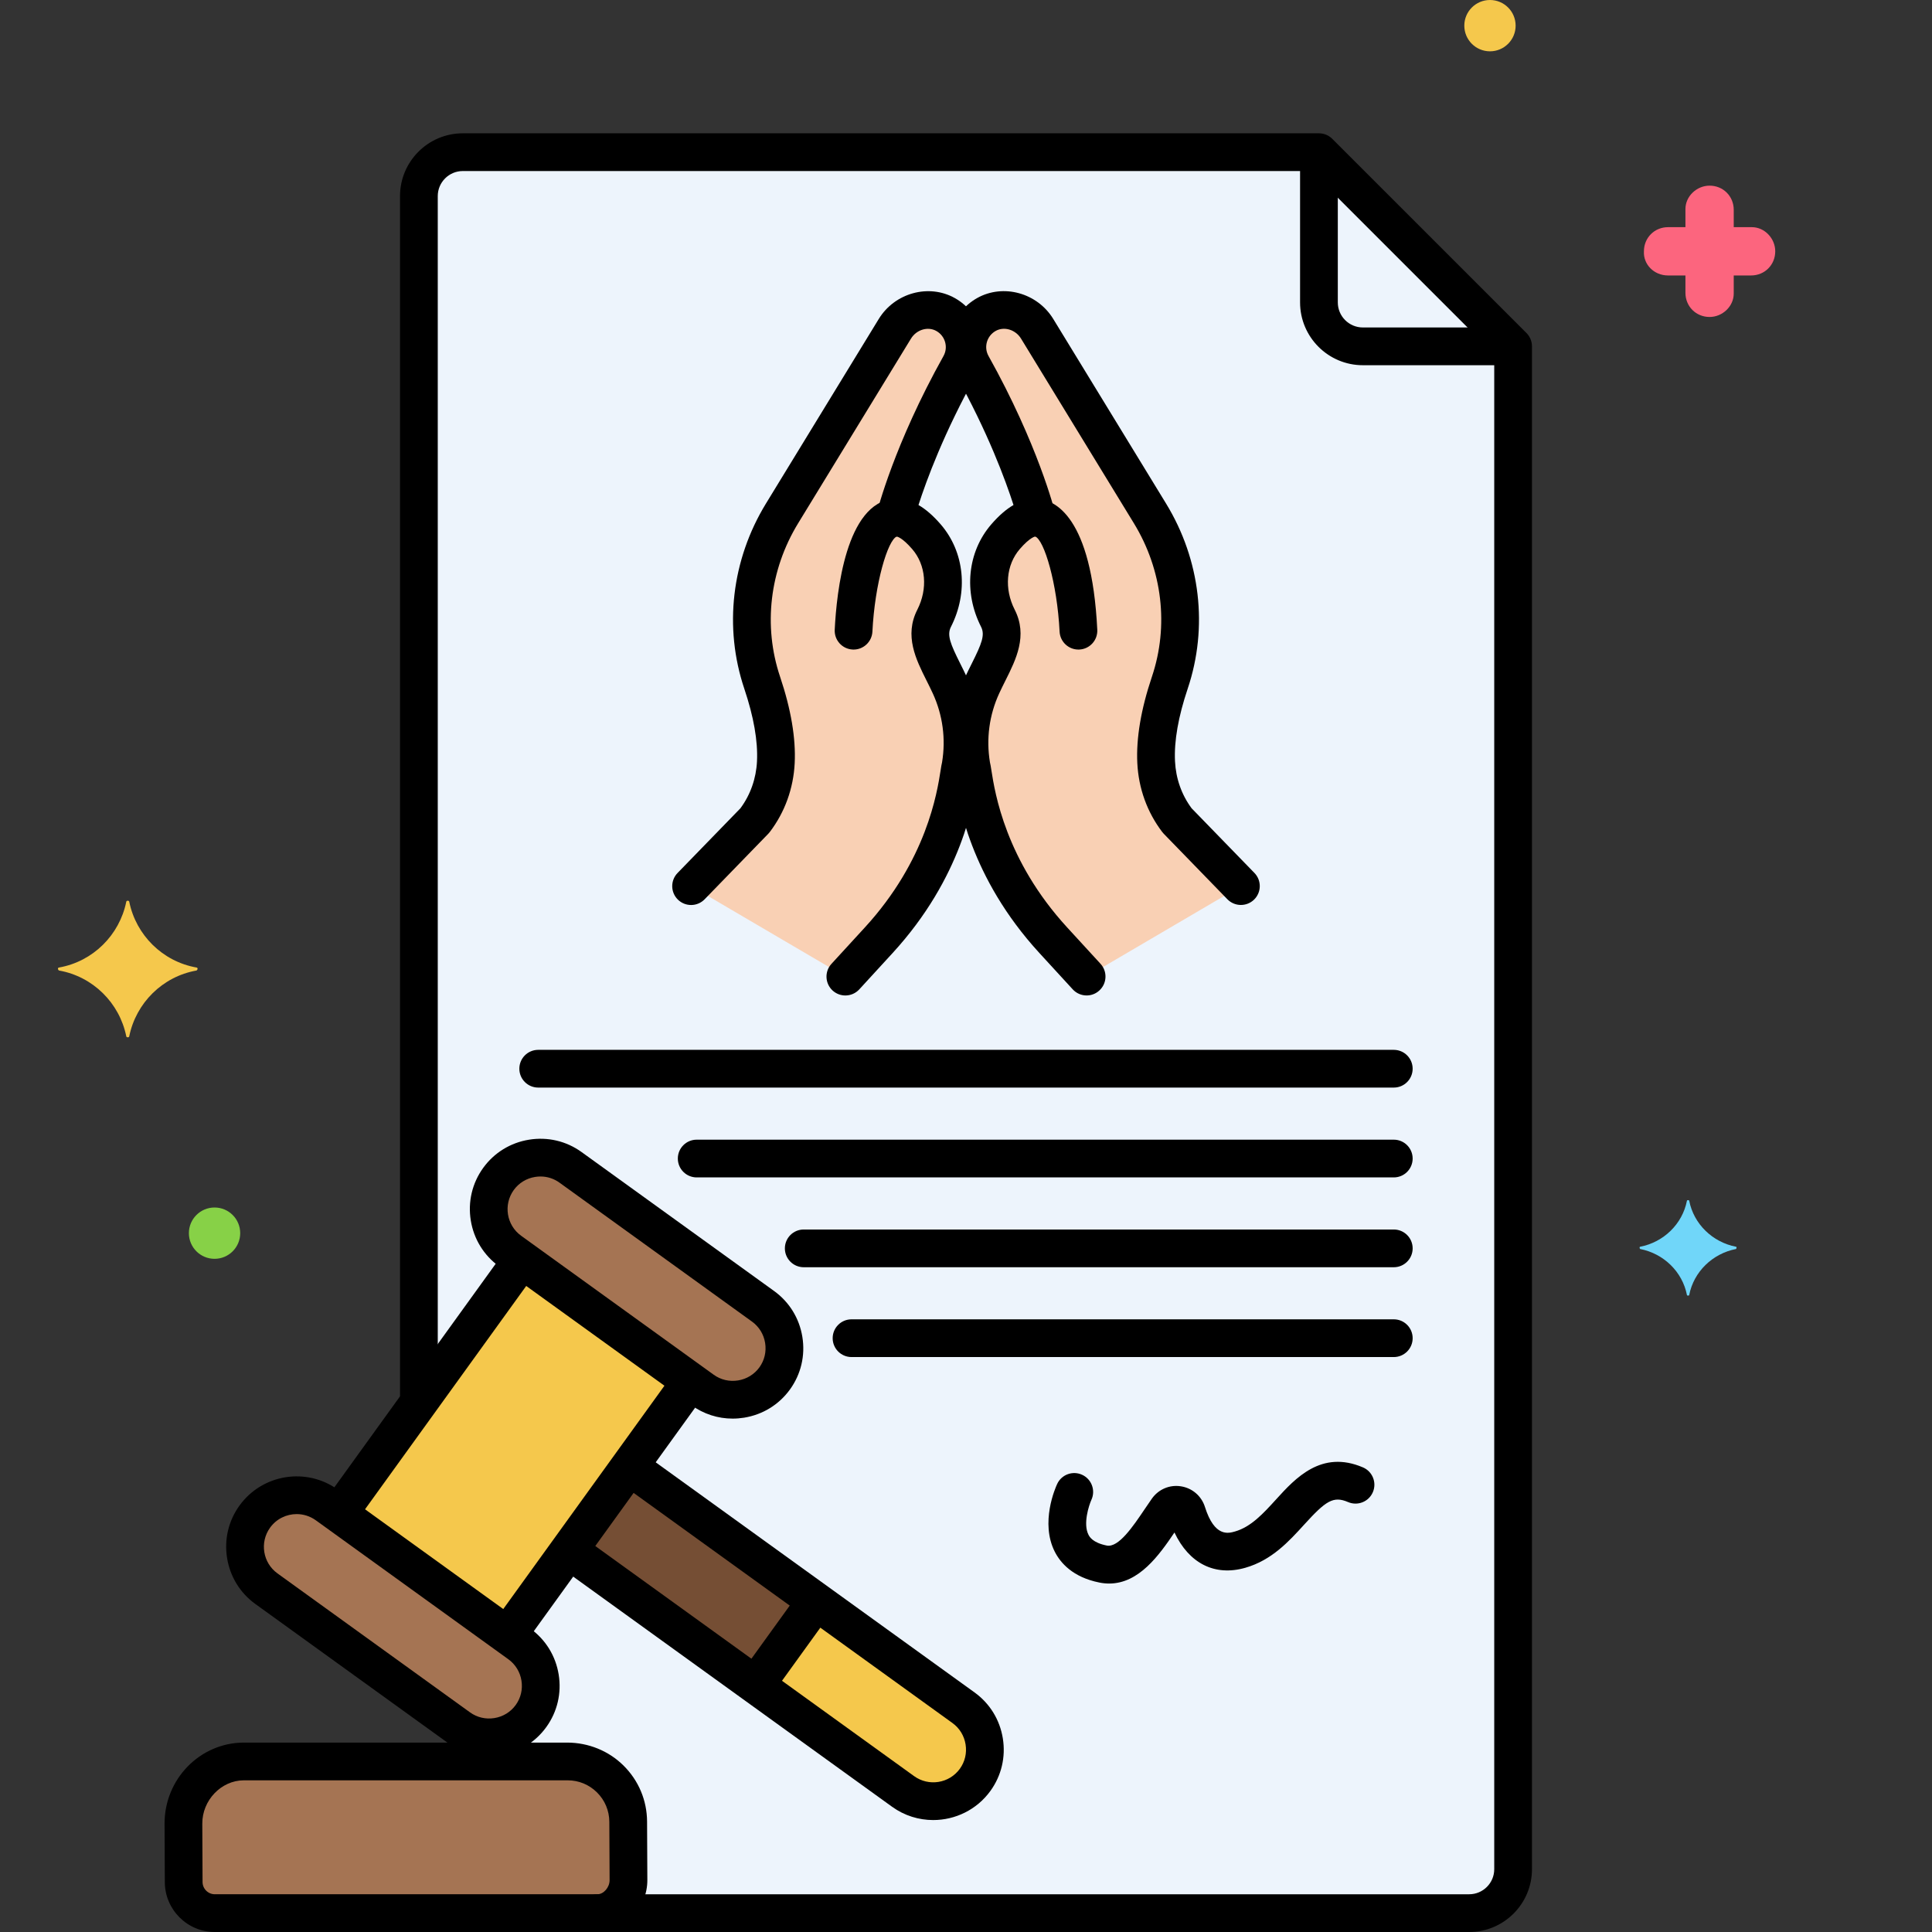 <?xml version="1.0" encoding="utf-8"?>
<!-- Generator: Adobe Illustrator 24.0.0, SVG Export Plug-In . SVG Version: 6.00 Build 0)  -->
<svg version="1.1" xmlns="http://www.w3.org/2000/svg" xmlns:xlink="http://www.w3.org/1999/xlink" x="0px" y="0px"
	 viewBox="0 0 256 256" enable-background="new 0 0 256 256" xml:space="preserve">
<rect x="0" y="0" width="256" height="256" fill="#333333" stroke="none"/>
<g id="Layer_1">
</g>
<g id="Layer_2">
</g>
<g id="Layer_3">
</g>
<g id="Layer_4">
</g>
<g id="Layer_5">
</g>
<g id="Layer_6">
</g>
<g id="Layer_7">
</g>
<g id="Layer_8">
</g>
<g id="Layer_9">
</g>
<g id="Layer_10">
</g>
<g id="Layer_11">
</g>
<g id="Layer_12">
</g>
<g id="Layer_13">
</g>
<g id="Layer_14">
</g>
<g id="Layer_15">
</g>
<g id="Layer_16">
</g>
<g id="Layer_17">
</g>
<g id="Layer_18">
</g>
<g id="Layer_19">
</g>
<g id="Layer_20">
</g>
<g id="Layer_21">
</g>
<g id="Layer_22">
</g>
<g id="Layer_23">
</g>
<g id="Layer_24">
</g>
<g id="Layer_25">
</g>
<g id="Layer_26">
</g>
<g id="Layer_27">
</g>
<g id="Layer_28">
</g>
<g id="Layer_29">
</g>
<g id="Layer_30">
</g>
<g id="Layer_31">
</g>
<g id="Layer_32">
</g>
<g id="Layer_33">
</g>
<g id="Layer_34">
</g>
<g id="Layer_35">
</g>
<g id="Layer_36">
</g>
<g id="Layer_37">
</g>
<g id="Layer_38">
</g>
<g id="Layer_39">
</g>
<g id="Layer_40">
</g>
<g id="Layer_41">
</g>
<g id="Layer_42">
</g>
<g id="Layer_43">
</g>
<g id="Layer_44">
</g>
<g id="Layer_45">
</g>
<g id="Layer_46">
</g>
<g id="Layer_47">
</g>
<g id="Layer_48">
</g>
<g id="Layer_49">
</g>
<g id="Layer_50">
</g>
<g id="Layer_51">
</g>
<g id="Layer_52">
</g>
<g id="Layer_53">
</g>
<g id="Layer_54">
</g>
<g id="Layer_55">
</g>
<g id="Layer_56">
</g>
<g id="Layer_57">
</g>
<g id="Layer_58">
</g>
<g id="Layer_59">
</g>
<g id="Layer_60">
</g>
<g id="Layer_61">
</g>
<g id="Layer_62">
</g>
<g id="Layer_63">
</g>
<g id="Layer_64">
</g>
<g id="Layer_65">
</g>
<g id="Layer_66">
</g>
<g id="Layer_67">
</g>
<g id="Layer_68">
</g>
<g id="Layer_69">
</g>
<g id="Layer_70">
</g>
<g id="Layer_71">
</g>
<g id="Layer_72">
</g>
<g id="Layer_73">
</g>
<g id="Layer_74">
</g>
<g id="Layer_75">
</g>
<g id="Layer_76">
</g>
<g id="Layer_77">
</g>
<g id="Layer_78">
</g>
<g id="Layer_79">
</g>
<g id="Layer_80">
</g>
<g id="Layer_81">
</g>
<g id="Layer_82">
</g>
<g id="Layer_83">
</g>
<g id="Layer_84">
</g>
<g id="Layer_85">
	<g>
		<g>
			<path fill="#EDF4FC" d="M174.766,20.163H61.326c-3.215,0-5.822,2.606-5.822,5.821v159.844l13.658-18.923l22.37,16.145
				l-24.284,33.646l1.571,1.134c3.05,2.202,3.745,6.499,1.543,9.549c-1.396,1.934-3.634,2.917-5.863,2.819v3.204h10.682
				c4.43-0.021,8.038,3.554,8.059,7.984l0.036,7.73c0.011,2.281-1.83,4.372-4.11,4.383h115.508c3.215,0,5.822-2.606,5.822-5.821
				V45.893L174.766,20.163z"/>
		</g>
		<g>
			<g>
				<path fill="#A57453" d="M83.276,249.117l-0.036-7.73c-0.02-4.43-3.628-8.005-8.059-7.984H32.289
					c-4.43,0.02-8.005,3.827-7.984,8.257l0.036,7.73c0.011,2.281,1.868,4.121,4.148,4.11h50.677
					C81.446,253.489,83.287,251.398,83.276,249.117z"/>
			</g>
		</g>
		<g>
			<path fill="#A57453" d="M70.363,227.38L70.363,227.38c-2.202,3.05-6.499,3.745-9.549,1.543L35.301,210.51
				c-3.05-2.202-3.745-6.499-1.543-9.549h0c2.202-3.05,6.499-3.745,9.549-1.543l25.512,18.413
				C71.87,220.032,72.564,224.329,70.363,227.38z"/>
		</g>
		<g>
			<path fill="#A57453" d="M102.653,182.64L102.653,182.64c-2.202,3.05-6.499,3.745-9.549,1.543l-25.512-18.413
				c-3.05-2.202-3.745-6.499-1.543-9.549l0,0c2.202-3.05,6.499-3.745,9.549-1.543l25.512,18.413
				C104.16,175.293,104.854,179.59,102.653,182.64z"/>
		</g>
		<g>
			<g>
				
					<rect x="47.458" y="178.007" transform="matrix(0.585 -0.811 0.811 0.585 -127.235 134.858)" fill="#F5C84C" width="41.495" height="27.587"/>
			</g>
		</g>
		<g>
			<path fill="#754E34" d="M75.387,205.419l44.277,31.956c3.05,2.202,7.348,1.507,9.549-1.543c2.202-3.05,1.507-7.348-1.543-9.549
				l-44.277-31.956L75.387,205.419z"/>
		</g>
		<g>
			<path fill="#F5C84C" d="M100.129,223.277l19.535,14.099c3.05,2.202,7.348,1.507,9.549-1.543c2.202-3.05,1.507-7.348-1.543-9.549
				l-19.535-14.099L100.129,223.277z"/>
		</g>
		<g>
			<path fill="#F9D0B4" d="M123.775,81.925c1.804-3.544,1.585-7.803-1.017-10.811c-1.648-1.904-3.019-2.613-4.159-2.516
				c0,0,2.143-8.654,8.599-20.208c1.313-2.351,0.503-5.366-1.91-6.72c-2.34-1.313-5.318-0.394-6.717,1.896l-14.949,24.461
				c-4.117,6.736-5.144,14.959-2.627,22.442c1.155,3.435,1.972,7.146,1.805,10.523c-0.138,2.799-1.092,5.502-2.79,7.732l-8.44,8.688
				l20.443,11.992l4.42-4.818c10.006-10.908,10.479-21.952,10.837-23.034c0.627-3.629,0.141-7.363-1.395-10.71
				C124.276,87.368,122.336,84.751,123.775,81.925z"/>
		</g>
		<g>
			<path fill="#F9D0B4" d="M155.989,108.727c-1.698-2.23-2.652-4.933-2.79-7.732c-0.166-3.377,0.65-7.088,1.805-10.523
				c2.517-7.483,1.49-15.706-2.627-22.442l-14.949-24.461c-1.399-2.29-4.377-3.21-6.717-1.896c-2.413,1.354-3.223,4.369-1.91,6.72
				c6.456,11.553,8.599,20.208,8.599,20.208c-1.14-0.097-2.511,0.612-4.159,2.516c-2.602,3.008-2.821,7.267-1.017,10.811
				c1.439,2.826-0.501,5.443-2.101,8.919c-1.536,3.347-2.022,7.081-1.395,10.71c0.358,1.082,0.831,12.126,10.837,23.034l4.418,4.816
				l20.445-11.99L155.989,108.727z"/>
		</g>
		<g>
			<path fill="#70D6F9" d="M230.029,165.2c-3.1-0.6-5.6-3-6.2-6.1c0-0.1-0.3-0.1-0.3,0c-0.6,3.1-3.1,5.5-6.2,6.1
				c-0.1,0-0.1,0.2,0,0.3c3.1,0.6,5.6,3,6.2,6.1c0,0.1,0.3,0.1,0.3,0c0.6-3.1,3.1-5.5,6.2-6.1
				C230.129,165.4,230.129,165.2,230.029,165.2z"/>
		</g>
		<g>
			<path fill="#FC657E" d="M221.029,36.5h2.3v2.3c0,1.8,1.4,3.2,3.2,3.2c1.7,0,3.2-1.4,3.2-3.1v-0.1v-2.3h2.3c1.8,0,3.2-1.4,3.2-3.2
				c0-1.7-1.4-3.2-3.1-3.2h-0.1h-2.3v-2.3c0-1.8-1.4-3.2-3.2-3.2c-1.7,0-3.2,1.4-3.2,3.1v0.1v2.3h-2.3c-1.8,0-3.2,1.4-3.2,3.2
				C217.729,35,219.129,36.5,221.029,36.5C220.929,36.5,220.929,36.5,221.029,36.5z"/>
		</g>
		<g>
			<circle fill="#F5C84C" cx="197.429" cy="3.4" r="3.4"/>
		</g>
		<g>
			<circle fill="#87D147" cx="28.429" cy="163.4" r="3.4"/>
		</g>
		<g>
			<path fill="#F5C84C" d="M7.829,128.2c4.5-0.8,8-4.3,8.9-8.7c0-0.2,0.4-0.2,0.4,0c0.9,4.4,4.4,7.9,8.9,8.7c0.2,0,0.2,0.3,0,0.4
				c-4.5,0.8-8,4.3-8.9,8.7c0,0.2-0.4,0.2-0.4,0c-0.9-4.4-4.4-7.9-8.9-8.7C7.629,128.5,7.629,128.2,7.829,128.2z"/>
		</g>
		<g>
			<path d="M146.97,209.827c-0.416,0-0.846-0.041-1.292-0.131c-3.533-0.706-5.166-2.611-5.914-4.085
				c-1.954-3.852,0.076-8.461,0.314-8.974c0.58-1.252,2.063-1.799,3.319-1.216c1.25,0.579,1.795,2.061,1.22,3.312
				c-0.336,0.744-1.128,3.186-0.39,4.624c0.134,0.262,0.543,1.059,2.431,1.437c1.563,0.298,3.472-2.532,5.012-4.815
				c0.325-0.482,0.644-0.954,0.958-1.399c0.875-1.241,2.354-1.874,3.85-1.635c1.505,0.233,2.725,1.283,3.184,2.739
				c1.269,4.022,3.097,3.499,3.976,3.247c2.138-0.611,3.756-2.39,5.469-4.272c2.526-2.777,5.986-6.577,11.491-4.222
				c1.269,0.544,1.856,2.014,1.313,3.283s-2.014,1.856-3.283,1.313c-1.969-0.844-2.953-0.161-5.822,2.991
				c-2.01,2.209-4.288,4.713-7.794,5.714c-4.051,1.16-7.457-0.578-9.39-4.675C153.605,206.045,150.928,209.827,146.97,209.827z"/>
		</g>
		<g>
			<path d="M194.674,256H79.166c-1.381,0-2.5-1.119-2.5-2.5s1.119-2.5,2.5-2.5h115.508c1.831,0,3.321-1.49,3.321-3.321V46.928
				L173.73,22.663H61.326c-1.831,0-3.321,1.49-3.321,3.321v158.844c0,1.381-1.119,2.5-2.5,2.5s-2.5-1.119-2.5-2.5V25.984
				c0-4.589,3.732-8.321,8.321-8.321h113.439c0.663,0,1.299,0.264,1.768,0.732l25.729,25.729c0.469,0.469,0.732,1.104,0.732,1.768
				v201.786C202.995,252.268,199.263,256,194.674,256z"/>
		</g>
		<g>
			<path d="M184.684,144.11H71.316c-1.381,0-2.5-1.119-2.5-2.5s1.119-2.5,2.5-2.5h113.367c1.381,0,2.5,1.119,2.5,2.5
				S186.064,144.11,184.684,144.11z"/>
		</g>
		<g>
			<path d="M184.684,156.013H92.316c-1.381,0-2.5-1.119-2.5-2.5s1.119-2.5,2.5-2.5h92.367c1.381,0,2.5,1.119,2.5,2.5
				S186.064,156.013,184.684,156.013z"/>
		</g>
		<g>
			<path d="M184.684,167.915H106.5c-1.381,0-2.5-1.119-2.5-2.5s1.119-2.5,2.5-2.5h78.184c1.381,0,2.5,1.119,2.5,2.5
				S186.064,167.915,184.684,167.915z"/>
		</g>
		<g>
			<path d="M184.684,179.817h-71.851c-1.381,0-2.5-1.119-2.5-2.5s1.119-2.5,2.5-2.5h71.851c1.381,0,2.5,1.119,2.5,2.5
				S186.064,179.817,184.684,179.817z"/>
		</g>
		<g>
			<path d="M113.104,86.07c-0.042,0-0.084-0.002-0.126-0.004c-1.379-0.068-2.44-1.24-2.373-2.619
				c0.248-5.036,1.503-16.809,7.784-17.341c1.356-0.108,2.586,0.904,2.702,2.28c0.116,1.369-0.896,2.575-2.262,2.7
				c-1.205,0.494-2.911,6.208-3.23,12.607C115.531,85.03,114.427,86.07,113.104,86.07z"/>
		</g>
		<g>
			<path d="M142.897,86.07c-1.323,0-2.428-1.04-2.495-2.376c-0.321-6.419-2.036-12.147-3.242-12.611
				c-1.375-0.117-2.382-1.323-2.266-2.699c0.117-1.376,1.343-2.397,2.717-2.277c2.093,0.178,7.04,2.223,7.785,17.341
				c0.067,1.379-0.994,2.551-2.373,2.619C142.981,86.069,142.939,86.07,142.897,86.07z"/>
		</g>
		<g>
			<path d="M198.688,48.393h-18.101c-4.588,0-8.321-3.733-8.321-8.321V21.084c0-1.381,1.119-2.5,2.5-2.5s2.5,1.119,2.5,2.5v18.987
				c0,1.831,1.49,3.321,3.321,3.321h18.101c1.381,0,2.5,1.119,2.5,2.5S200.068,48.393,198.688,48.393z"/>
		</g>
		<g>
			<g>
				<path d="M28.457,256c-3.63,0-6.6-2.953-6.617-6.599l-0.035-7.729c-0.027-5.911,4.671-10.742,10.473-10.77h42.904
					c2.771,0.014,5.446,1.069,7.442,3.048s3.104,4.615,3.116,7.426l0.036,7.729v0.001c0.016,3.72-3.006,6.877-6.599,6.894H28.488
					C28.478,256,28.467,256,28.457,256z M75.22,235.902c-0.009,0-0.018,0-0.026,0H32.289c-2.981,0.014-5.499,2.646-5.484,5.746
					l0.035,7.729c0.002,0.436,0.174,0.844,0.482,1.15c0.308,0.305,0.715,0.472,1.146,0.472c0.003,0,0.005,0,0.008,0h50.689
					c0.826-0.004,1.614-0.913,1.61-1.871l-0.036-7.729c-0.007-1.476-0.588-2.859-1.636-3.897
					C78.063,236.47,76.685,235.902,75.22,235.902z"/>
			</g>
		</g>
		<g>
			<path d="M64.786,232.712c-1.946,0-3.834-0.605-5.436-1.762l-25.513-18.413c-2.017-1.456-3.347-3.616-3.746-6.085
				c-0.398-2.468,0.184-4.938,1.639-6.954c3.015-4.176,8.862-5.123,13.039-2.108l25.513,18.414c2.017,1.455,3.348,3.616,3.746,6.084
				c0.399,2.469-0.183,4.938-1.639,6.955l0,0c-1.456,2.017-3.616,3.347-6.084,3.746C65.798,232.671,65.29,232.712,64.786,232.712z
				 M39.311,200.625c-1.349,0-2.678,0.625-3.525,1.799c-1.4,1.94-0.962,4.658,0.979,6.059l25.513,18.413
				c0.935,0.675,2.079,0.943,3.231,0.758c1.149-0.187,2.153-0.803,2.827-1.736l0,0c0.675-0.935,0.943-2.082,0.758-3.231
				s-0.803-2.153-1.736-2.827l-25.513-18.414C41.077,200.892,40.19,200.625,39.311,200.625z"/>
		</g>
		<g>
			<path d="M97.076,187.973c-1.946,0-3.834-0.605-5.436-1.762l-25.513-18.413c-2.017-1.456-3.347-3.616-3.746-6.085
				c-0.398-2.468,0.184-4.938,1.639-6.954s3.616-3.348,6.085-3.746c2.468-0.399,4.938,0.183,6.954,1.638l25.513,18.414
				c2.017,1.455,3.348,3.616,3.746,6.084c0.399,2.469-0.183,4.938-1.639,6.955l0,0c-1.456,2.017-3.616,3.347-6.084,3.746
				C98.088,187.932,97.58,187.973,97.076,187.973z M71.614,155.891c-0.236,0-0.474,0.02-0.711,0.058
				c-1.15,0.186-2.154,0.803-2.828,1.736c-1.4,1.94-0.962,4.658,0.979,6.059l25.513,18.413c0.935,0.675,2.077,0.943,3.231,0.758
				c1.149-0.187,2.153-0.803,2.827-1.736l0,0c0.675-0.935,0.943-2.082,0.758-3.231s-0.803-2.153-1.736-2.827l-25.513-18.414
				C73.393,156.17,72.518,155.891,71.614,155.891z"/>
		</g>
		<g>
			<g>
				<path d="M67.8,218.43c-0.507,0-1.019-0.153-1.461-0.473c-1.12-0.809-1.372-2.371-0.564-3.49l22.923-31.761
					c0.809-1.121,2.371-1.372,3.49-0.564c1.12,0.809,1.372,2.371,0.564,3.49l-22.923,31.761C69.34,218.07,68.575,218.43,67.8,218.43
					z"/>
			</g>
			<g>
				<path d="M45.504,202.183c-0.507,0-1.019-0.153-1.461-0.473c-1.12-0.809-1.372-2.371-0.564-3.49l22.699-31.452
					c0.81-1.121,2.371-1.372,3.49-0.564c1.12,0.809,1.372,2.371,0.564,3.49l-22.699,31.452
					C47.044,201.823,46.279,202.183,45.504,202.183z"/>
			</g>
		</g>
		<g>
			<path d="M123.654,241.166c-1.894,0-3.804-0.572-5.453-1.763l-42.976-31.018c-1.12-0.809-1.372-2.371-0.564-3.49
				c0.809-1.121,2.371-1.372,3.49-0.564l42.976,31.018c1.94,1.399,4.658,0.961,6.06-0.979c0.674-0.934,0.942-2.081,0.757-3.23
				c-0.186-1.15-0.803-2.154-1.736-2.828l-43.215-31.19c-1.12-0.809-1.372-2.371-0.564-3.49c0.81-1.121,2.372-1.372,3.49-0.564
				l43.215,31.19c2.017,1.455,3.348,3.616,3.746,6.085c0.399,2.468-0.183,4.938-1.638,6.954
				C129.417,239.821,126.555,241.166,123.654,241.166z"/>
		</g>
		<g>
			<path d="M100.782,224.869c-0.507,0-1.019-0.153-1.461-0.473c-1.12-0.809-1.372-2.371-0.564-3.49l6.75-9.352
				c0.809-1.12,2.371-1.373,3.49-0.564c1.12,0.809,1.372,2.371,0.564,3.49l-6.75,9.352
				C102.322,224.51,101.558,224.869,100.782,224.869z"/>
		</g>
		<g>
			<path d="M112.013,131.906c-0.604,0-1.209-0.218-1.689-0.657c-1.017-0.934-1.085-2.516-0.152-3.533l4.42-4.818
				c8.186-8.922,9.583-17.873,10.042-20.814c0.075-0.483,0.125-0.8,0.194-1.073c0.513-3.107,0.091-6.26-1.224-9.124
				c-0.276-0.6-0.565-1.176-0.843-1.731c-1.39-2.777-2.965-5.925-1.213-9.364c1.412-2.773,1.146-5.93-0.68-8.04
				c-1.385-1.601-2.058-1.661-2.064-1.661c-0.798,0.071-1.585-0.255-2.109-0.868c-0.523-0.613-0.715-1.441-0.521-2.224
				c0.091-0.367,2.299-9.114,8.844-20.826c0.653-1.169,0.228-2.659-0.951-3.319c-1.125-0.632-2.633-0.175-3.361,1.02l-14.949,24.461
				c-3.783,6.193-4.655,13.608-2.391,20.343c1.445,4.295,2.096,8.145,1.934,11.442c-0.165,3.353-1.306,6.508-3.299,9.124
				c-0.061,0.08-0.125,0.155-0.195,0.228l-8.439,8.688c-0.963,0.99-2.544,1.012-3.535,0.051c-0.99-0.962-1.013-2.545-0.051-3.535
				l8.329-8.574c1.325-1.786,2.084-3.936,2.196-6.227c0.132-2.671-0.434-5.901-1.678-9.603c-2.737-8.14-1.694-17.085,2.862-24.544
				l14.95-24.461c2.114-3.46,6.633-4.703,10.074-2.773c3.578,2.008,4.865,6.548,2.869,10.12c-4.302,7.696-6.639,14.073-7.679,17.305
				c0.975,0.563,1.953,1.415,2.946,2.563c3.162,3.656,3.693,8.986,1.354,13.581c-0.551,1.082-0.075,2.251,1.229,4.856
				c0.302,0.603,0.614,1.228,0.915,1.882c1.755,3.826,2.304,8.037,1.588,12.182c-0.016,0.091-0.037,0.18-0.063,0.269
				c-0.028,0.135-0.058,0.34-0.099,0.606c-0.518,3.311-2.091,13.386-11.297,23.423l-4.42,4.819
				C113.363,131.634,112.689,131.906,112.013,131.906z M129.664,102.276c-0.007,0.021-0.013,0.041-0.02,0.062
				C129.65,102.32,129.657,102.3,129.664,102.276z"/>
		</g>
		<g>
			<path d="M143.985,131.903c-0.677,0-1.351-0.272-1.843-0.81l-4.418-4.815c-9.205-10.034-10.779-20.11-11.297-23.421
				c-0.042-0.268-0.071-0.473-0.1-0.608c-0.025-0.089-0.047-0.179-0.063-0.27c-0.716-4.145-0.167-8.355,1.586-12.178
				c0.303-0.658,0.616-1.284,0.918-1.887c1.304-2.605,1.779-3.773,1.229-4.855c-2.34-4.596-1.809-9.926,1.354-13.581
				c0.992-1.147,1.97-1.999,2.943-2.562c-1.044-3.239-3.39-9.638-7.676-17.307c-1.996-3.572-0.709-8.112,2.868-10.12
				c3.442-1.929,7.961-0.687,10.074,2.773l14.949,24.461c4.558,7.458,5.602,16.403,2.863,24.544
				c-1.244,3.701-1.81,6.932-1.678,9.603c0.112,2.289,0.871,4.439,2.196,6.227l8.329,8.574c0.962,0.99,0.939,2.573-0.051,3.535
				c-0.991,0.96-2.573,0.938-3.535-0.051l-8.439-8.688c-0.07-0.072-0.136-0.148-0.196-0.228c-1.992-2.618-3.133-5.772-3.298-9.124
				c-0.162-3.298,0.488-7.147,1.934-11.442c2.265-6.735,1.394-14.15-2.391-20.343l-14.949-24.461
				c-0.729-1.192-2.236-1.651-3.361-1.02c-1.178,0.66-1.604,2.149-0.95,3.319c6.544,11.712,8.752,20.459,8.843,20.826
				c0.193,0.782-0.002,1.61-0.525,2.224c-0.522,0.612-1.313,0.931-2.112,0.868c0,0-0.672,0.061-2.057,1.661
				c-1.825,2.11-2.092,5.266-0.68,8.04c1.752,3.439,0.177,6.586-1.213,9.362c-0.278,0.557-0.567,1.133-0.846,1.737
				c-1.313,2.861-1.734,6.013-1.222,9.119c0.069,0.274,0.119,0.592,0.195,1.076c0.459,2.941,1.858,11.893,10.041,20.813l4.417,4.814
				c0.934,1.018,0.865,2.6-0.151,3.532C145.194,131.686,144.589,131.903,143.985,131.903z M126.337,102.277
				c0.007,0.023,0.014,0.044,0.02,0.063C126.35,102.319,126.343,102.299,126.337,102.277z"/>
		</g>
	</g>
</g>
<g id="Layer_86">
</g>
<g id="Layer_87">
</g>
<g id="Layer_88">
</g>
<g id="Layer_89">
</g>
<g id="Layer_90">
</g>
<g id="Layer_91">
</g>
<g id="Layer_92">
</g>
<g id="Layer_93">
</g>
<g id="Layer_94">
</g>
<g id="Layer_95">
</g>
</svg>
